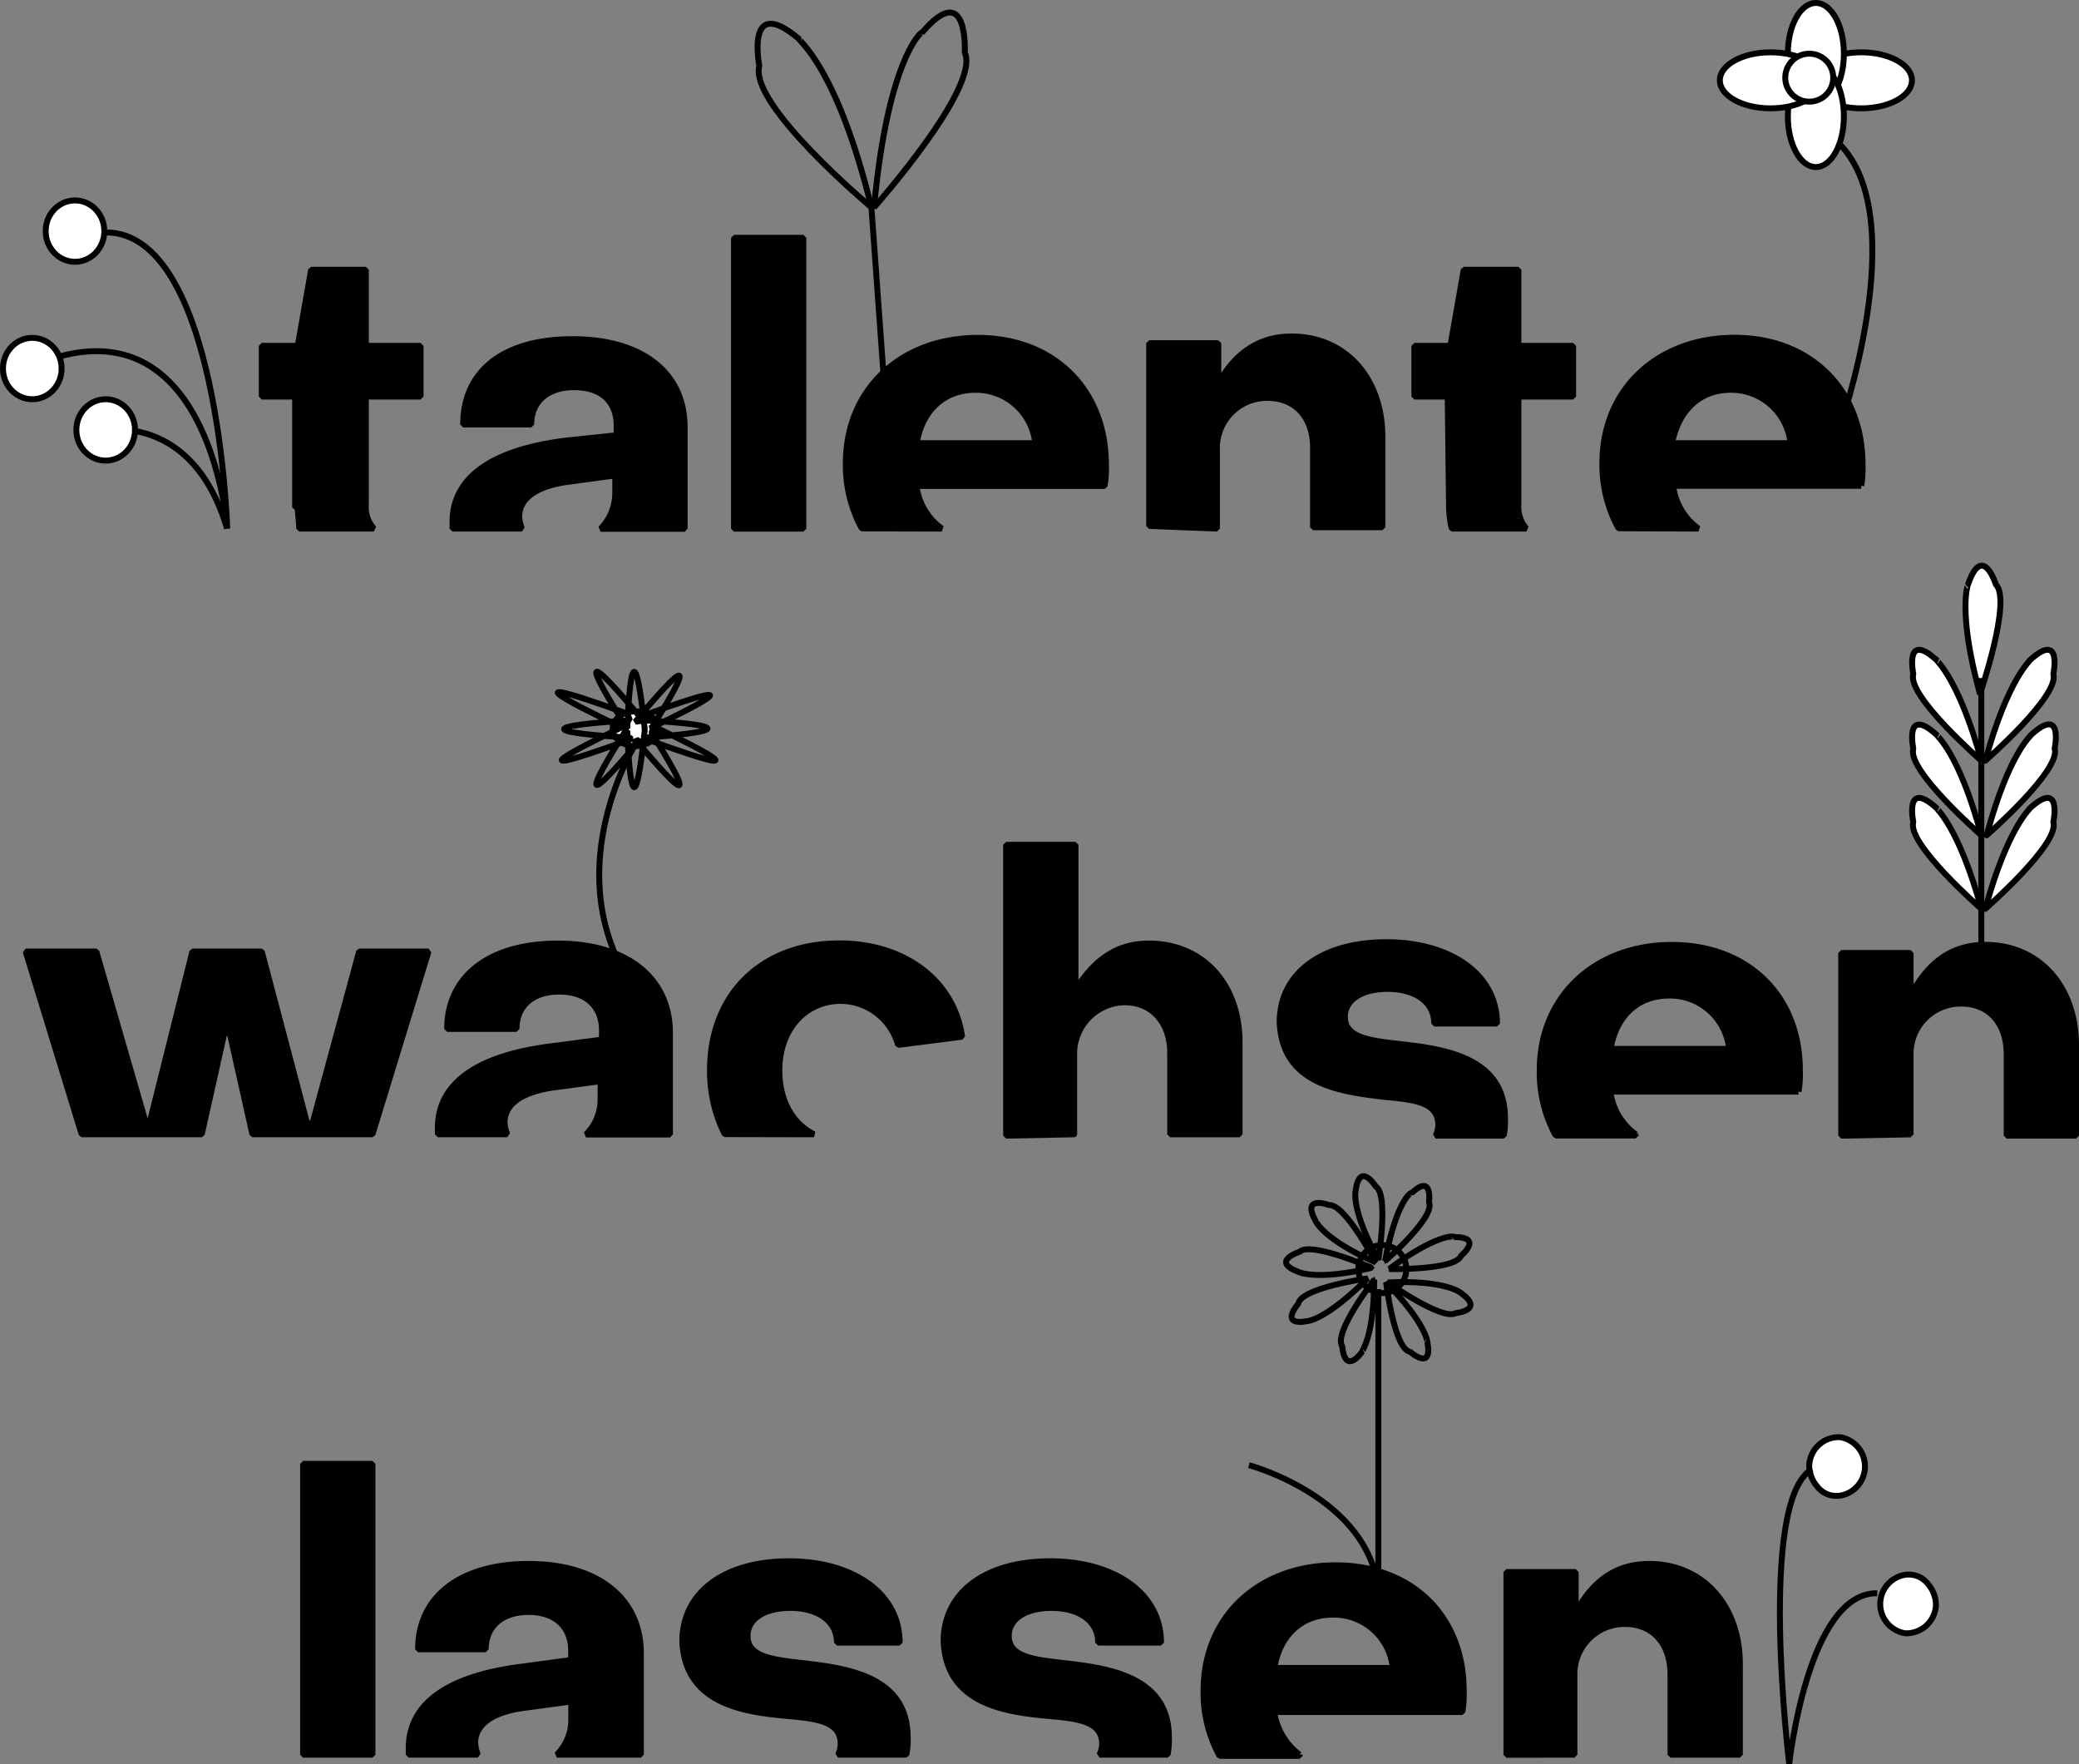 <svg xmlns="http://www.w3.org/2000/svg" viewBox="0 0 350.97 297.83"><rect x="0" y="0" width="350.97" height="297.83" fill="#808080" stroke="none"/><defs><style>.cls-1,.cls-2,.cls-3,.cls-4,.cls-5{stroke:#000;}.cls-1,.cls-2,.cls-3,.cls-4{stroke-linejoin:bevel;}.cls-2,.cls-5{fill:#fff;}.cls-3,.cls-4{fill:none;}.cls-3{stroke-linecap:round;}.cls-5{stroke-linejoin:round;}</style></defs><g id="Layer_2" data-name="Layer 2"><g id="Layer_1-2" data-name="Layer 1"><g id="c"><g id="Group_3" data-name="Group 3"><path id="Path_1" data-name="Path 1" class="cls-1" d="M88.1,281.33C75.49,282.91,69,287.63,69,295.07v1.12H80.67a6.72,6.72,0,0,1-.45-2c0-2.7,2.25-5,7.89-5.85l8.33-1.13v2.93A8.31,8.31,0,0,1,94,296.19h14.19V279.08c0-9.24-7.21-15.09-18.92-15.09s-18.69,5.63-18.69,14.41H82c0-4,2.93-6.3,7.21-6.3,4.73,0,7.21,2.7,7.21,6.53v1.57l-8.33,1.13Z"/><path id="Path_2" data-name="Path 2" class="cls-1" d="M132.92,289.66c5,.45,9,.9,9,4.73a4.31,4.31,0,0,1-.45,1.8H153a12,12,0,0,0,.23-2.93c0-9.68-9-11.48-16.44-12.38-5.63-.68-10.59-.9-10.59-4.73,0-2.93,2.93-4.73,7.21-4.73,4.73,0,7.88,2.25,7.88,5.85h10.59c0-8.33-7.89-13.73-18.69-13.73s-18,5.18-18,13.51c.45,10.59,10.36,11.94,17.79,12.61Z"/><rect id="Rectangle_9" data-name="Rectangle 9" class="cls-1" x="51.17" y="247.1" width="11.71" height="49.1"/><path id="Path_3" data-name="Path 3" class="cls-1" d="M265.79,296.19V282.91a8.47,8.47,0,0,1,8.15-8.78h.41c4.73,0,7.66,3.38,7.66,8.56v13.51h11.71V280.88c0-9.69-6.08-16.89-15.32-16.89-4.95,0-8.78,2.25-11.71,7H266v-5.63H254.31v30.85Z"/><path id="Path_4" data-name="Path 4" class="cls-1" d="M219.4,296.19a10.89,10.89,0,0,1-4.28-7.2h31.75a18.11,18.11,0,0,0,.23-3.6c0-12.62-8.78-21.17-21.62-21.17s-22.3,8.55-22.3,21.17a22.21,22.21,0,0,0,2.7,11H219.4v-.22ZM225,272.55a10,10,0,0,1,10.13,9h-20C216,276.15,219.62,272.55,225,272.55Z"/><path id="Path_5" data-name="Path 5" class="cls-1" d="M177.06,289.66c4.95.45,9,.9,9,4.73a4.31,4.31,0,0,1-.45,1.8H197.1a12,12,0,0,0,.23-2.93c0-9.68-9-11.48-16.44-12.38-5.63-.68-10.59-.9-10.59-4.73,0-2.93,2.93-4.73,7.21-4.73,4.73,0,7.88,2.25,7.88,5.85H196c0-8.33-7.88-13.73-18.7-13.73s-18,5.18-18,13.51c.45,10.59,10.36,11.94,17.79,12.61Z"/><path id="Path_6" data-name="Path 6" class="cls-2" d="M321.87,265.79h0a5,5,0,0,0-.23,9.91h.23a5,5,0,0,0,4.95-4.73,5.49,5.49,0,0,0-1.35-3.6,4.07,4.07,0,0,0-3.38-1.58Z"/><g id="Group_2" data-name="Group 2"><path id="Path_7" data-name="Path 7" class="cls-3" d="M233.81,212.87s8.56-7.43,7.43-9.91c0,0,.68-5-2.92-1.58-.23-.22-2.7,1.8-4.5,11.49Z"/><path id="Path_8" data-name="Path 8" class="cls-3" d="M234.49,214.22s11.26.22,12.16-2.25c0,0,3.83-3.16-1.13-3.16,0-.22-3.15-.45-11,5.4Z"/><path id="Path_9" data-name="Path 9" class="cls-3" d="M234.26,216.47s9.24,6.53,11.49,5.18c0,0,4.95-.45.9-3.38,0,0-2.48-2.25-12.39-1.8Z"/><path id="Path_10" data-name="Path 10" class="cls-3" d="M234,216.47s1.35,11.26,4.05,11.71c0,0,3.83,3.38,2.93-1.57C241,226.6,240.79,223.45,234,216.47Z"/><path id="Path_11" data-name="Path 11" class="cls-3" d="M232,216s-7,9-5.4,11.26c0,0,.23,5,3.38.9-.23,0,2-2.25,2-12.16Z"/><path id="Path_12" data-name="Path 12" class="cls-3" d="M230.88,215.79s-11.26,1.58-11.71,4.28c0,0-3.37,3.83,1.58,2.93,0,0,3.15-.22,10.13-7.21Z"/><path id="Path_13" data-name="Path 13" class="cls-3" d="M231.56,214s-10.36-4.5-12.16-2.7c0,0-5,1.58-.23,3.38,0,0,2.93,1.58,12.39-.67Z"/><path id="Path_14" data-name="Path 14" class="cls-3" d="M232.24,213.09s-5.18-9.91-7.89-9.68c0,0-4.73-1.8-2.25,2.7C222.1,206.11,223.45,209.26,232.24,213.09Z"/><path id="Path_15" data-name="Path 15" class="cls-3" d="M232.69,212.64s1.8-11-.45-12.38c0,0-2.7-4.28-3.38.67,0,0-.9,3.15,3.83,11.71Z"/><circle id="Ellipse_10" data-name="Ellipse 10" class="cls-3" cx="233.36" cy="214.22" r="4.05"/></g><path id="Path_16" data-name="Path 16" class="cls-2" d="M310.38,242.59h0a5,5,0,0,0-4.95,4.73,5.47,5.47,0,0,0,1.35,3.6,4,4,0,0,0,3.38,1.58h.22a5,5,0,0,0,.23-9.91Z"/></g><g id="Group_6" data-name="Group 6"><path id="Path_17" data-name="Path 17" class="cls-1" d="M205.44,89.23V75.94a8.45,8.45,0,0,1,8.14-8.77H214c4.73,0,7.66,3.38,7.66,8.33V89h11.71V73.69c0-9.68-6.08-16.89-15.31-16.89-5,0-8.79,2.25-11.71,6.76h-.68V57.93H194V88.78Z"/><path id="Path_18" data-name="Path 18" class="cls-1" d="M244.62,85.63a19.91,19.91,0,0,0,.45,3.6h12.61a5.57,5.57,0,0,1-1.35-4.06V66.94h9.24V58.38h-9.24V45.54H247.1l-2.25,12.84h-6.08v8.56h5.63l.22,18.69Z"/><path id="Path_19" data-name="Path 19" class="cls-1" d="M286.74,89.23A10.38,10.38,0,0,1,282.46,82h31.75a18.1,18.1,0,0,0,.22-3.6c0-12.61-8.78-21.39-21.61-21.39s-22.31,8.55-22.31,21.16a22.4,22.4,0,0,0,2.71,11Zm5.39-23.43a10.06,10.06,0,0,1,10.14,9h-20c1.13-5.62,4.73-9,9.91-9Z"/><path id="Path_20" data-name="Path 20" class="cls-1" d="M50.27,85.63c0,1.12.23,2.47.23,3.6H63.11a5.49,5.49,0,0,1-1.35-4.06V66.94H71V58.38H61.76V45.54H52.52L50.27,58.38H44.19v8.56h5.63V85.63Z"/><rect id="Rectangle_10" data-name="Rectangle 10" class="cls-1" x="123.91" y="40.14" width="11.71" height="49.1"/><path id="Path_21" data-name="Path 21" class="cls-1" d="M95.54,74.37c-12.62,1.57-19.15,6.3-19.15,13.74v1.12H88.1a7,7,0,0,1-.45-2c0-2.7,2.26-5,7.89-5.85l8.33-1.13v2.93a8.69,8.69,0,0,1-2.48,6.08h14.19V72.12c0-9.24-7.21-14.87-18.92-14.87s-18.47,5.4-18.47,14.41H89.68c0-4,2.93-6.3,7.21-6.3,4.73,0,7.21,2.48,7.21,6.53v1.58l-8.56.9Z"/><path id="Path_22" data-name="Path 22" class="cls-1" d="M159,89.23a10.45,10.45,0,0,1-4.28-7.2h31.76a18.1,18.1,0,0,0,.22-3.6c0-12.62-8.78-21.4-21.61-21.4s-22.3,8.55-22.3,21.17a22.27,22.27,0,0,0,2.7,11Zm5.63-23.43a10.06,10.06,0,0,1,10.14,9H154.76c.91-5.62,4.73-9,9.91-9Z"/><ellipse id="Ellipse_11" data-name="Ellipse 11" class="cls-2" cx="17.84" cy="72.57" rx="4.95" ry="5.18"/><ellipse id="Ellipse_12" data-name="Ellipse 12" class="cls-2" cx="5.45" cy="62.21" rx="4.95" ry="5.18"/><ellipse id="Ellipse_13" data-name="Ellipse 13" class="cls-2" cx="12.66" cy="39.01" rx="4.95" ry="5.18"/><g id="Group_4" data-name="Group 4"><ellipse id="Ellipse_14" data-name="Ellipse 14" class="cls-2" cx="314.21" cy="13.56" rx="8.56" ry="4.73"/><ellipse id="Ellipse_15" data-name="Ellipse 15" class="cls-2" cx="306.55" cy="9.06" rx="4.73" ry="8.56"/><ellipse id="Ellipse_16" data-name="Ellipse 16" class="cls-2" cx="306.55" cy="19.64" rx="4.73" ry="8.56"/><ellipse id="Ellipse_17" data-name="Ellipse 17" class="cls-2" cx="298.9" cy="13.56" rx="8.56" ry="4.73"/><circle id="Ellipse_18" data-name="Ellipse 18" class="cls-2" cx="305.43" cy="13.11" r="4.05"/></g><g id="Group_5" data-name="Group 5"><path id="Path_23" data-name="Path 23" class="cls-4" d="M147.56,35s18-20.27,15.31-26.13c0,0,.68-12.61-7.2-3.38-.23-.22-5.86,5-8.11,29.5Z"/><path id="Path_24" data-name="Path 24" class="cls-4" d="M147.11,35s-20.72-17.34-18.92-23.87c0,0-2.48-12.39,6.76-4.5-.23.22,6.3,4.5,12.16,28.37Z"/></g></g><g id="Group_8" data-name="Group 8"><path id="Path_25" data-name="Path 25" class="cls-1" d="M322.54,191.47V178.19a8.47,8.47,0,0,1,8.15-8.78h.41c4.73,0,7.66,3.38,7.66,8.56v13.73h11.71V176.38c0-9.68-6.08-16.89-15.32-16.89-4.95,0-8.78,2.26-11.71,7h-.9v-5.63H310.83v30.84l11.71-.22Z"/><path id="Path_26" data-name="Path 26" class="cls-1" d="M181.34,191.47V178.19a8.68,8.68,0,0,1,8.31-9h.25c4.72,0,7.65,3.6,7.65,8.56v13.73h11.71V175.93c0-9.68-6.08-16.66-15.31-16.66-4.95,0-8.56,2.25-11.71,6.75h-.68V142.6H169.85v49.1l11.49-.23Z"/><path id="Path_27" data-name="Path 27" class="cls-1" d="M276.15,191.47a10.36,10.36,0,0,1-4.28-7.2h31.75a18.11,18.11,0,0,0,.23-3.6c0-12.61-8.78-21.17-21.62-21.17s-22.3,8.56-22.3,21.17a22.22,22.22,0,0,0,2.7,11h13.51v-.22Zm5.63-23.42a10.05,10.05,0,0,1,10.13,9h-20C272.77,171.66,276.37,168.05,281.78,168.05Z"/><path id="Path_28" data-name="Path 28" class="cls-1" d="M233.81,185.17c5,.45,9,.9,9,4.73a4.35,4.35,0,0,1-.45,1.8h11.48a11.56,11.56,0,0,0,.23-2.93c0-9.68-9-11.49-16.44-12.39-5.63-.67-10.59-.9-10.59-4.73,0-2.92,2.93-4.72,7.21-4.72,4.73,0,7.88,2.25,7.88,5.85h10.59c0-8.33-7.88-13.74-18.69-13.74s-18,5.18-18,13.52C216.47,183.14,226.38,184.27,233.81,185.17Z"/><path id="Path_29" data-name="Path 29" class="cls-1" d="M93.06,176.61c-12.61,1.58-19.14,6.31-19.14,13.74v1.12H85.63a6.43,6.43,0,0,1-.45-2c0-2.7,2.25-4.95,7.88-5.85l8.33-1.12v2.93a8.33,8.33,0,0,1-2.47,6.07H113.1V174.36c0-9.24-7.2-15.09-18.92-15.09s-18.69,5.63-18.69,14.41H87.2c0-4.05,2.93-6.3,7.21-6.3,4.73,0,7.21,2.7,7.21,6.53v1.57l-8.56,1.13Z"/><path id="Path_30" data-name="Path 30" class="cls-1" d="M137.42,191.47c-3.6-1.8-5.85-5.63-5.85-10.81,0-7,4.5-11.71,10.36-11.71a10.13,10.13,0,0,1,9.68,7.43L162.42,175c-1.35-9.45-9.68-15.76-20.72-15.76-13.06,0-21.84,8.56-21.84,21.39a23.71,23.71,0,0,0,2.48,10.81Z"/><path id="Path_31" data-name="Path 31" class="cls-1" d="M34.06,191.47l3.82-17.11h.9l3.83,17.11H62.88l9.46-30.85H60.63l-7.88,29h-.9l-7.66-29H32.48l-7.21,28.83H24.6l-8.34-28.83H4.33l9.46,30.85Z"/><path id="Path_32" data-name="Path 32" class="cls-2" d="M334.48,141S321.87,130,323,126.39c0,0-1.58-7.43,4.05-2.25C326.82,124.14,330.65,126.84,334.48,141Z"/><path id="Path_33" data-name="Path 33" class="cls-2" d="M334.48,153.41s-12.61-11-11.48-14.64c0,0-1.58-7.43,4.05-2.25C326.82,136.52,330.65,139.45,334.48,153.41Z"/><path id="Path_34" data-name="Path 34" class="cls-2" d="M334.48,128.41s-12.61-11-11.48-14.63c0,0-1.58-7.44,4.05-2.26C326.82,111.52,330.65,114.45,334.48,128.41Z"/><path id="Path_35" data-name="Path 35" class="cls-5" d="M335.15,128.41s12.61-11,11.49-14.63c0,0,1.58-7.44-4.05-2.26C342.81,111.52,339,114.45,335.15,128.41Z"/><path id="Path_36" data-name="Path 36" class="cls-5" d="M335.38,141s12.61-11,11.48-14.64c0,0,1.58-7.43-4.05-2.25C343,124.14,339.21,126.84,335.38,141Z"/><path id="Path_37" data-name="Path 37" class="cls-5" d="M335.15,153.41s12.61-11,11.49-14.64c0,0,1.58-7.43-4.05-2.25C342.81,136.52,339,139.45,335.15,153.41Z"/><path id="Path_38" data-name="Path 38" class="cls-2" d="M334.25,117.16s5.4-15.77,2.7-18.47c0,0-2.25-7.21-4.73,0C332.23,98.69,330.43,103.19,334.25,117.16Z"/><g id="Group_7" data-name="Group 7"><ellipse id="Ellipse_19" data-name="Ellipse 19" class="cls-2" cx="107.25" cy="123.01" rx="3.83" ry="2.93"/></g><path id="Path_39" data-name="Path 39" class="cls-4" d="M10,60.18c25.67-7,28.37,29.05,28.37,29.05s-1.57-50-20.49-50"/><path id="Path_40" data-name="Path 40" class="cls-4" d="M38.33,89.23C34.51,76.17,26.62,73.47,23,72.79"/><path id="Path_41" data-name="Path 41" class="cls-4" d="M149.81,72.34,147.11,35"/><path id="Path_42" data-name="Path 42" class="cls-4" d="M105.67,164.67c-11-18.91,1.58-39,1.58-39v-.9s14.86,18.25,2.7-1.12l.67-.9s23.88,11.26-1.57,2l-.23-.22c23.88-1.8,0-2.93,0-2.93l-1.57.23s14.86-18.25,2.7,1.12h-.23s23.87-11.26-1.57-2v.22s-14.87-18.24-2.7,1.13l-.45.45s-23.88,11.26,1.57,2l-.22-.22c-25-1.58,0-2.93,0-2.93l-.45-1.13c-25.45-9.23-1.58,2-1.58,2l1.58.45s.67-21.39,2.93,0v.45c-2.26,21.39-2.93,0-2.93,0l-.45.23c-12.16,19.36,2.7,1.12,2.7,1.12"/><path id="Path_43" data-name="Path 43" class="cls-4" d="M232.69,217.6v50.9c-1.58-15.77-21.85-21.18-21.85-21.18"/><path id="Path_47" data-name="Path 47" class="cls-4" d="M305.88,248c-9.24,5.4-3.83,49.77-3.83,49.77s3.15-29,14.86-28.83"/><path id="Path_50" data-name="Path 50" class="cls-4" d="M334.48,114.45V167.6"/><path id="Path_51" data-name="Path 51" class="cls-4" d="M310.38,24.15c12.84,12.61,0,48.64,0,48.64"/></g></g></g></g></svg>
